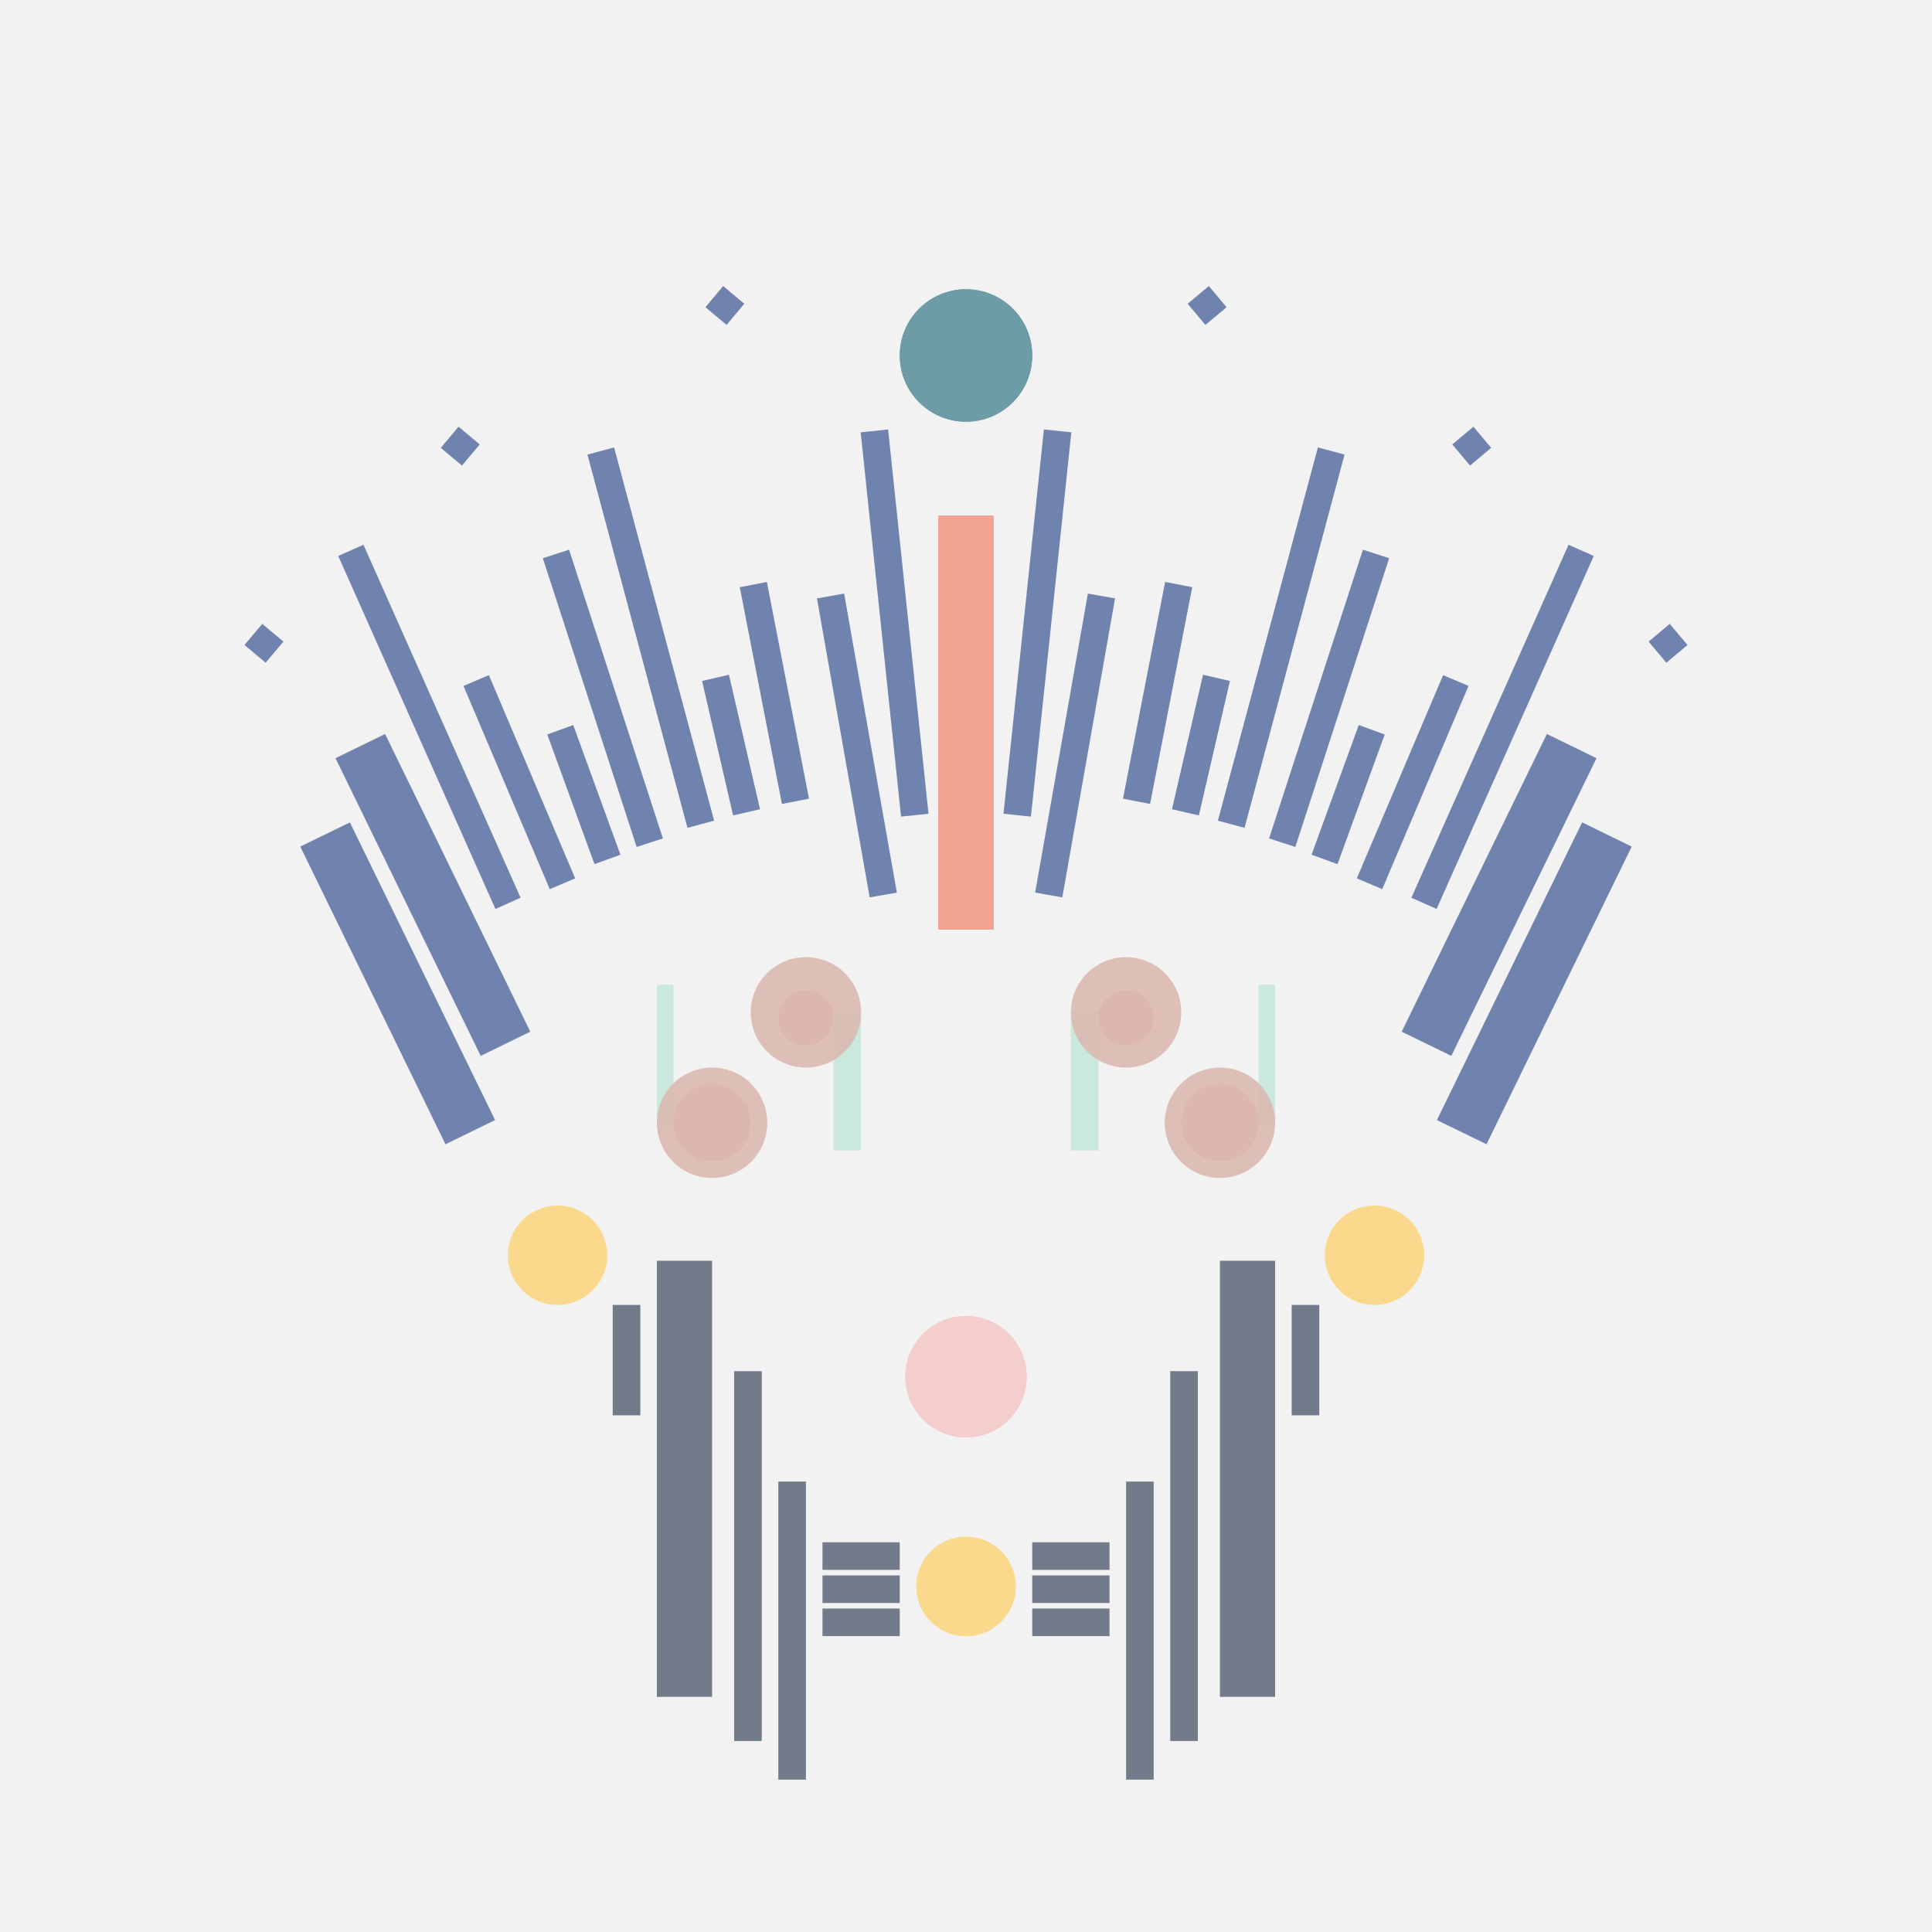 <svg xmlns='http://www.w3.org/2000/svg' preserveAspectRatio='xMinYMin meet' viewBox='0 0 350 350'> <filter id='neon' y='-2' x='-1' width='350' height='350'><feDropShadow flood-color='#8A795D' dx='0' dy='6' flood-opacity='0.65' stdDeviation='2.5' result='shadow'/><feOffset in='StrokePaint' dx='0' dy='2.4' result='offStrPnt'/><feFlood flood-color='#4A4132' flood-opacity='2' result='flood1' /><feOffset in='SourceGraphic' dx='0' dy='2' result='offFlood'/><feOffset in='SourceGraphic' dx='0' dy='9' result='offShadow'/><feComposite in='flood1' in2='offFlood' operator='in'  result='cmpFlood' /><feComposite in='shadow' in2='offShadow' operator='in' result='cmpSha' /><feGaussianBlur in='offStrPnt' stdDeviation='1' result='bStrokeP'/><feGaussianBlur in='cmpFlood' stdDeviation='0.6' result='bFlood'/><feGaussianBlur in='cmpSha' stdDeviation='0.6' result='bShadow'/><feMerge><feMergeNode in='bStrokeP'/><feMergeNode in='bshadow'/><feMergeNode in='bFlood'/><feMergeNode in='SourceGraphic'/></feMerge></filter>  <rect width='100%'  height='100%' fill='#F2F2F2'/> <g filter='url(#neon)' ><rect x='111' y= '223' width='5  ' height=  '20 '  fill= '#737B8B' /><rect x='119' y= '215' width='10 ' height=  '79 '  fill= '#737B8B' /><rect x='133' y= '235' width='5  ' height=  '67 '  fill= '#737B8B' /><rect x='141' y= '255' width='5  ' height=  '54 '  fill= '#737B8B' /><rect x='149' y= '266' width='14 ' height=  '5  '  fill= '#737B8B' /><rect x='149' y= '272' width='14 ' height=  '5  '  fill= '#737B8B' /><rect x='149' y= '278' width='14 ' height=  '5  '  fill= '#737B8B' /><circle cx='175' cy='274' r ='9  '  fill= '#fad98c' /><circle cx='101' cy='214' r ='9  '  fill= '#fad98c' /><rect x='111' y= '223' width='5  ' height=  '20 '  fill= '#737B8B' transform= 'scale(-1,1) translate(-350,0)'/><rect x='119' y= '215' width='10 ' height=  '79 '  fill= '#737B8B' transform= 'scale(-1,1) translate(-350,0)'/><rect x='133' y= '235' width='5  ' height=  '67 '  fill= '#737B8B' transform= 'scale(-1,1) translate(-350,0)'/><rect x='141' y= '255' width='5  ' height=  '54 '  fill= '#737B8B' transform= 'scale(-1,1) translate(-350,0)'/><rect x='149' y= '266' width='14 ' height=  '5  '  fill= '#737B8B' transform= 'scale(-1,1) translate(-350,0)'/><rect x='149' y= '272' width='14 ' height=  '5  '  fill= '#737B8B' transform= 'scale(-1,1) translate(-350,0)'/><rect x='149' y= '278' width='14 ' height=  '5  '  fill= '#737B8B' transform= 'scale(-1,1) translate(-350,0)'/><circle cx='175' cy='274' r ='9  '  fill= '#fad98c' transform= 'scale(-1,1) translate(-350,0)'/><circle cx='101' cy='214' r ='9  '  fill= '#fad98c' transform= 'scale(-1,1) translate(-350,0)'/><rect x='170' y= '80 ' width='10 ' height=  '75 '  fill= '#f2a391' /><rect x='160' y= '65 ' width='5  ' height=  '70 '  fill= '#7083AF' transform = '  translate( -10 , 17  ) rotate ( -6 )'  /><rect x='153' y= '94 ' width='5  ' height=  '55 '  fill= '#7083AF' transform = '  translate( -19 , 29  ) rotate ( -10)'  /><rect x='138' y= '92 ' width='5  ' height=  '40 '  fill= '#7083AF' transform = '  translate( -19 , 29  ) rotate ( -11)'  /><rect x='130' y= '109' width='5  ' height=  '25 '  fill= '#7083AF' transform = '  translate( -24 , 33  ) rotate ( -13)'  /><rect x='115' y= '67 ' width='5  ' height=  '70 '  fill= '#7083AF' transform = '  translate( -22 , 34  ) rotate ( -15)'  /><rect x='103' y= '118' width='5  ' height=  '25 '  fill= '#7083AF' transform = '  translate( -38 , 44  ) rotate ( -20)'  /><rect x='91 ' y= '108' width='5  ' height=  '40 '  fill= '#7083AF' transform = '  translate( -42 , 47  ) rotate ( -23)'  /><rect x='75 ' y= '83 ' width='5  ' height=  '70 '  fill= '#7083AF' transform = '  translate( -41 , 42  ) rotate ( -24)'  /><rect x='73 ' y= '119' width='10 ' height=  '60 '  fill= '#7083AF' transform = '  translate( -57 , 49  ) rotate ( -26)'  /><rect x='67 ' y= '135' width='10 ' height=  '60 '  fill= '#7083AF' transform = '  translate( -65 , 48  ) rotate ( -26)'  /><rect x='129' y= '39 ' width='5  ' height=  '5  '  fill= '#7083AF' transform = '  translate( 15  , 116 ) rotate ( -50)'  /><rect x='81 ' y= '65 ' width='5  ' height=  '5  '  fill= '#7083AF' transform = '  translate( -22 , 88  ) rotate ( -50)'  /><rect x='45 ' y= '101' width='5  ' height=  '5  '  fill= '#7083AF' transform = '  translate( -62 , 73  ) rotate ( -50)'  /><rect x='107' y= '86 ' width='5  ' height=  '55 '  fill= '#7083AF' transform = '  translate( -30 , 39  ) rotate ( -18)'  /><circle cx='175' cy='51 ' r ='12 '  fill= '#6E9CA6' /><rect x='170' y= '80 ' width='10 ' height=  '75 '  fill= '#f2a391' transform= 'scale(-1,1) translate(-350,0)'/><rect x='160' y= '65 ' width='5  ' height=  '70 '  fill= '#7083AF' transform = ' scale(-1,1)  translate(-350,0) translate( -10 , 17  ) rotate ( -6 )'  /><rect x='153' y= '94 ' width='5  ' height=  '55 '  fill= '#7083AF' transform = ' scale(-1,1)  translate(-350,0) translate( -19 , 29  ) rotate ( -10)'  /><rect x='138' y= '92 ' width='5  ' height=  '40 '  fill= '#7083AF' transform = ' scale(-1,1)  translate(-350,0) translate( -19 , 29  ) rotate ( -11)'  /><rect x='130' y= '109' width='5  ' height=  '25 '  fill= '#7083AF' transform = ' scale(-1,1)  translate(-350,0) translate( -24 , 33  ) rotate ( -13)'  /><rect x='115' y= '67 ' width='5  ' height=  '70 '  fill= '#7083AF' transform = ' scale(-1,1)  translate(-350,0) translate( -22 , 34  ) rotate ( -15)'  /><rect x='103' y= '118' width='5  ' height=  '25 '  fill= '#7083AF' transform = ' scale(-1,1)  translate(-350,0) translate( -38 , 44  ) rotate ( -20)'  /><rect x='91 ' y= '108' width='5  ' height=  '40 '  fill= '#7083AF' transform = ' scale(-1,1)  translate(-350,0) translate( -42 , 47  ) rotate ( -23)'  /><rect x='75 ' y= '83 ' width='5  ' height=  '70 '  fill= '#7083AF' transform = ' scale(-1,1)  translate(-350,0) translate( -41 , 42  ) rotate ( -24)'  /><rect x='73 ' y= '119' width='10 ' height=  '60 '  fill= '#7083AF' transform = ' scale(-1,1)  translate(-350,0) translate( -57 , 49  ) rotate ( -26)'  /><rect x='67 ' y= '135' width='10 ' height=  '60 '  fill= '#7083AF' transform = ' scale(-1,1)  translate(-350,0) translate( -65 , 48  ) rotate ( -26)'  /><rect x='129' y= '39 ' width='5  ' height=  '5  '  fill= '#7083AF' transform = ' scale(-1,1)  translate(-350,0) translate( 15  , 116 ) rotate ( -50)'  /><rect x='81 ' y= '65 ' width='5  ' height=  '5  '  fill= '#7083AF' transform = ' scale(-1,1)  translate(-350,0) translate( -22 , 88  ) rotate ( -50)'  /><rect x='45 ' y= '101' width='5  ' height=  '5  '  fill= '#7083AF' transform = ' scale(-1,1)  translate(-350,0) translate( -62 , 73  ) rotate ( -50)'  /><rect x='107' y= '86 ' width='5  ' height=  '55 '  fill= '#7083AF' transform = ' scale(-1,1)  translate(-350,0) translate( -30 , 39  ) rotate ( -18)'  /><circle cx='175' cy='51 ' r ='12 '  fill= '#6E9CA6' transform= 'scale(-1,1) translate(-350,0)'/><circle cx='175' cy='236' r ='11 '  fill= '#F4CDCD' /><circle cx='175' cy='236' r ='11 '  fill= '#F4CDCD' transform= 'scale(-1,1) translate(-350,0)'/></g><g fill-opacity='0.85'><rect x='119' y= '165' width='3  ' height=  '25 '  fill= '#C3E6DA' filter='url(#neon)'  /><rect x='151' y= '170' width='5  ' height=  '25 '  fill= '#C3E6DA' filter='url(#neon)'  /><circle cx='129' cy='190' r ='10 '  fill= '#DBB6AD' filter='url(#neon)'  /><circle cx='146' cy='170' r ='10 '  fill= '#DBB6AD' filter='url(#neon)'  /><circle cx='129' cy='190' r ='7  '  fill= '#DBB6AD' filter='url(#neon)'  /><circle cx='146' cy='171' r ='5  '  fill= '#DBB6AD' filter='url(#neon)'  /><rect x='119' y= '165' width='3  ' height=  '25 '  fill= '#C3E6DA' filter='url(#neon)'  transform= 'scale(-1,1) translate(-350,0)'/><rect x='151' y= '170' width='5  ' height=  '25 '  fill= '#C3E6DA' filter='url(#neon)'  transform= 'scale(-1,1) translate(-350,0)'/><circle cx='129' cy='190' r ='10 '  fill= '#DBB6AD' filter='url(#neon)'  transform= 'scale(-1,1) translate(-350,0)'/><circle cx='146' cy='170' r ='10 '  fill= '#DBB6AD' filter='url(#neon)'  transform= 'scale(-1,1) translate(-350,0)'/><circle cx='129' cy='190' r ='7  '  fill= '#DBB6AD' filter='url(#neon)'  transform= 'scale(-1,1) translate(-350,0)'/><circle cx='146' cy='171' r ='5  '  fill= '#DBB6AD' filter='url(#neon)'  transform= 'scale(-1,1) translate(-350,0)'/></g></svg>